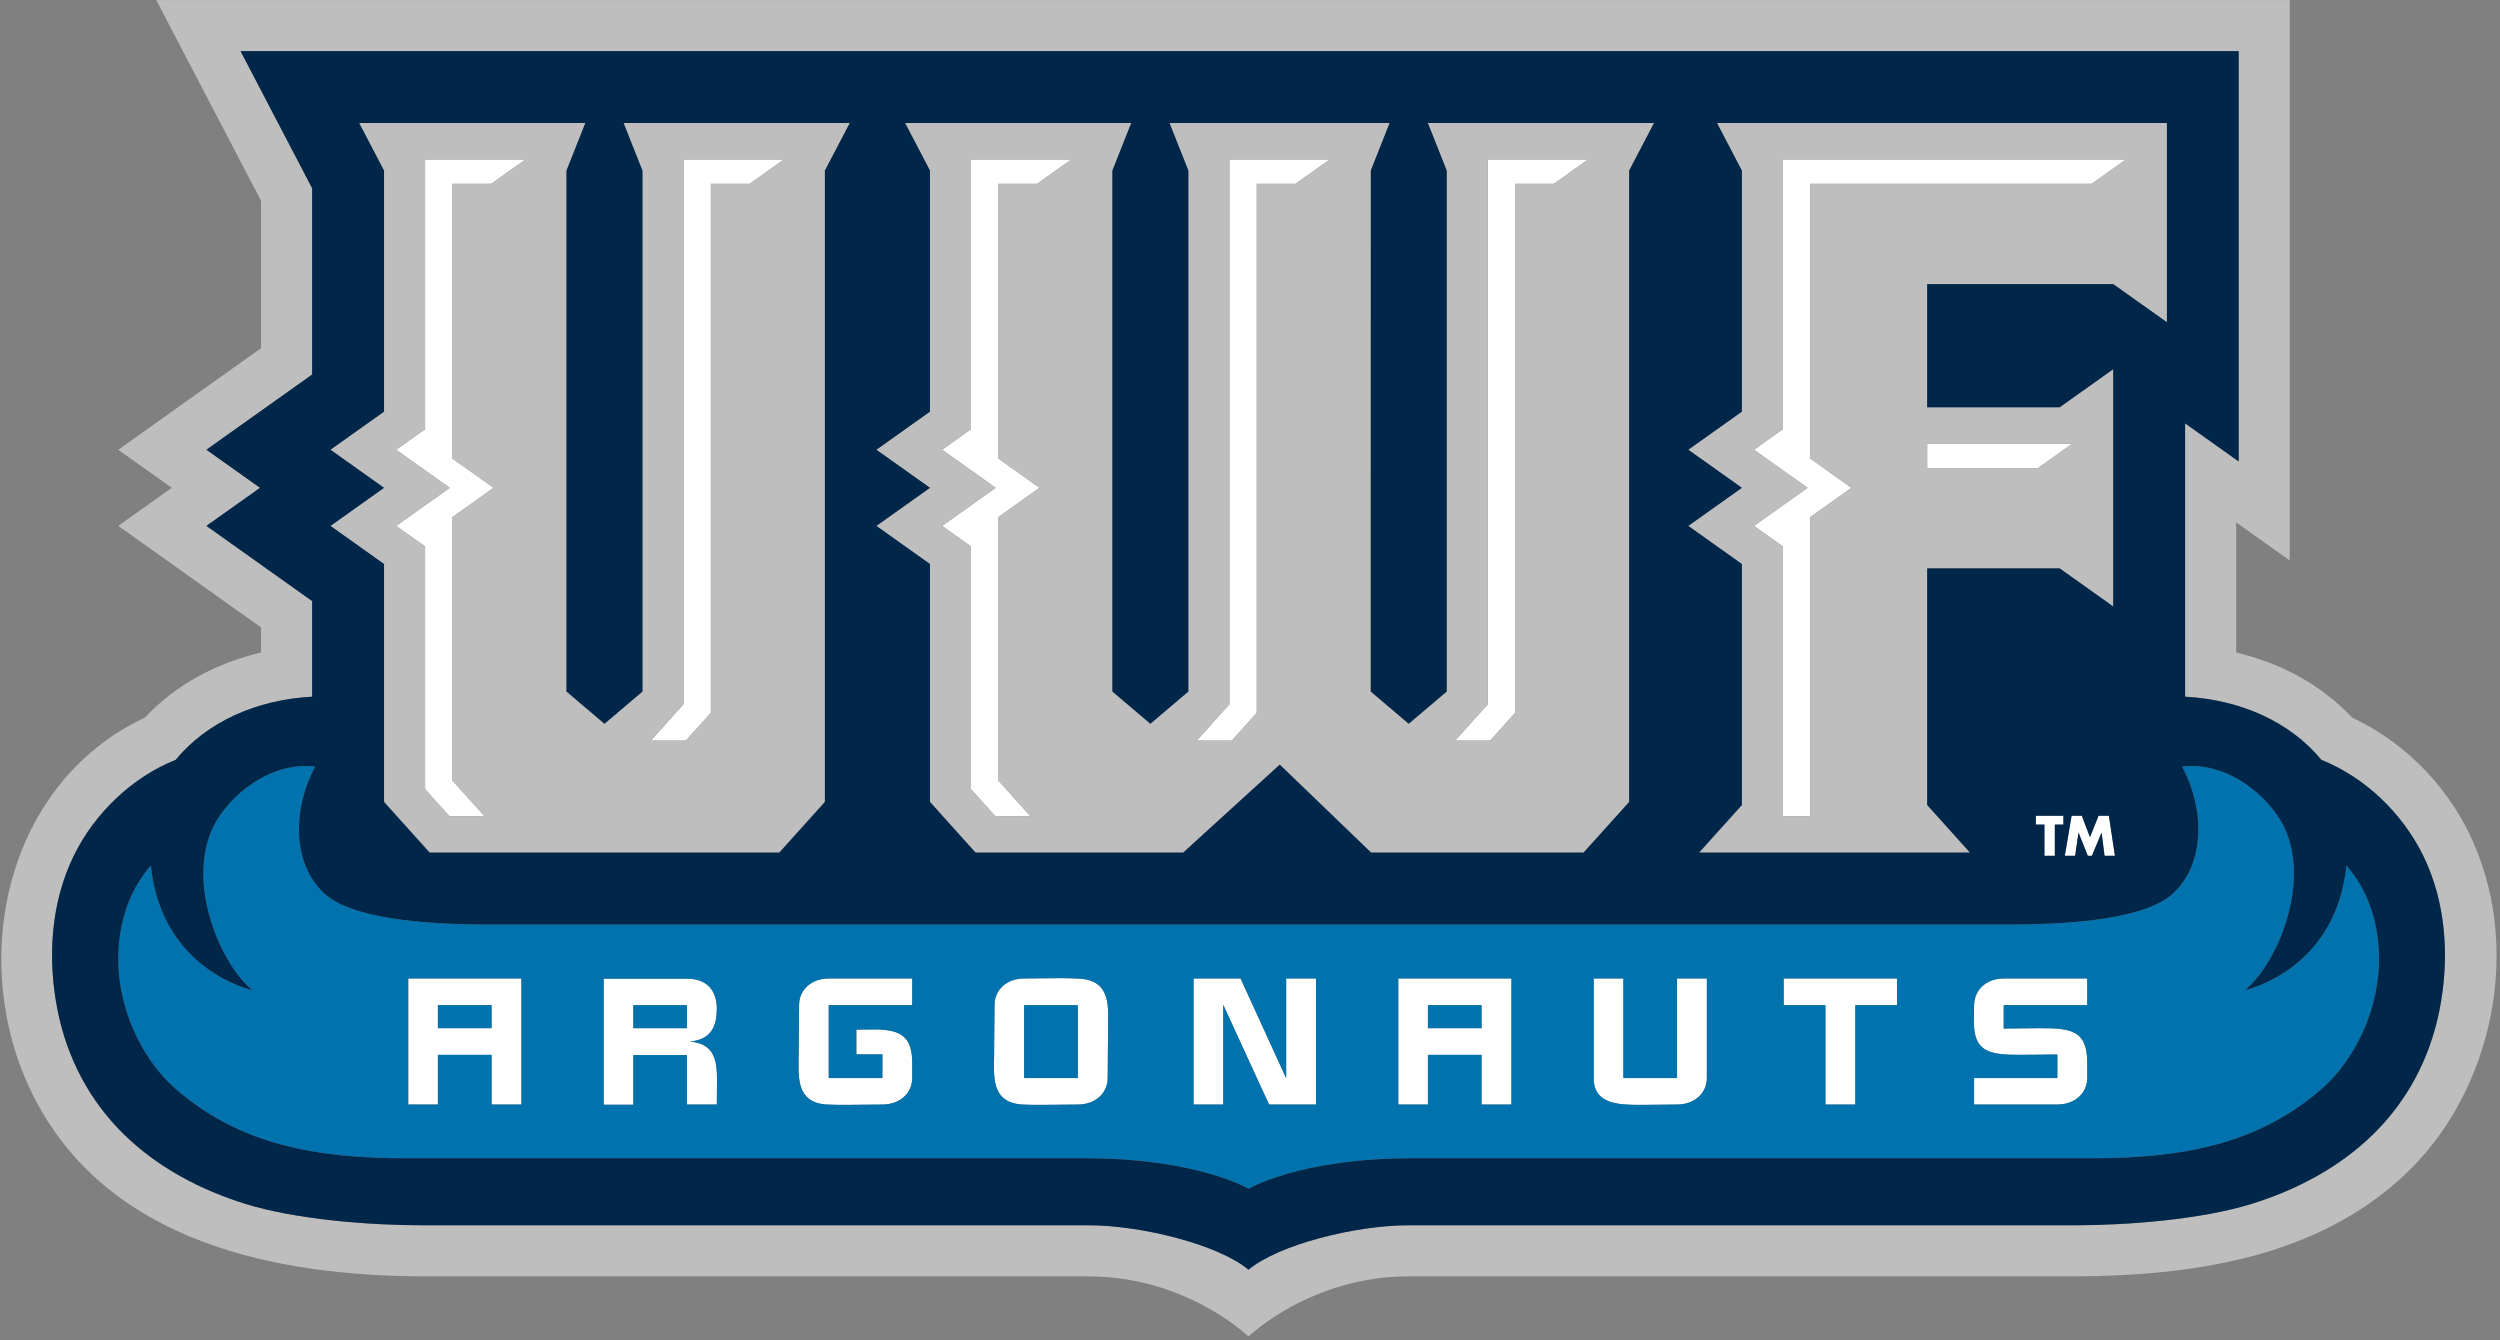 <svg xmlns="http://www.w3.org/2000/svg" width="416" height="223" viewBox="0 0 416 223">
  <rect x="0" y="0" width="416" height="223" fill="#808080" stroke="none"/>
  <g fill="none" fill-rule="evenodd">
    <polyline fill="#FFF" points="296.682 90.936 296.682 135.81 301.236 135.81 301.236 86.04 308.08 81.174 301.236 76.31 301.236 30.587 348.037 30.587 353.734 26.538 296.682 26.539 296.682 71.413 291.867 74.835 300.787 81.174 291.867 87.511 296.682 90.936"/>
    <polyline fill="#FFF" points="161.574 90.936 161.574 131.319 165.616 135.81 171.461 135.81 166.128 129.899 166.128 86.04 172.972 81.174 166.128 76.31 166.128 30.583 172.58 30.583 178.272 26.536 161.574 26.536 161.574 71.415 156.765 74.835 165.68 81.174 156.765 87.511 161.574 90.936"/>
    <polyline fill="#FFF" points="252.117 118.618 252.117 30.583 258.566 30.583 264.26 26.536 247.566 26.536 247.566 117.196 242.129 123.235 247.961 123.235 252.117 118.618"/>
    <polyline fill="#FFF" points="209.127 118.618 209.127 30.583 215.58 30.583 221.273 26.536 204.573 26.536 204.573 117.196 199.139 123.235 204.968 123.235 209.127 118.618"/>
    <polyline fill="#FFF" points="320.684 77.886 339.119 77.886 344.818 73.843 320.684 73.843 320.684 77.886"/>
    <polyline fill="#FFF" points="118.289 118.618 118.289 30.587 124.738 30.587 130.43 26.539 113.734 26.539 113.734 117.196 108.298 123.235 114.13 123.235 118.289 118.618"/>
    <polyline fill="#FFF" points="70.736 90.936 70.736 131.319 74.775 135.81 80.618 135.81 75.289 129.899 75.289 86.04 82.133 81.174 75.289 76.31 75.289 30.587 81.74 30.587 87.433 26.539 70.736 26.539 70.736 71.415 65.92 74.835 74.843 81.174 65.92 87.511 70.736 90.936"/>
    <polyline fill="#FFF" points="341.924 142.409 341.924 137.21 343.354 137.21 343.354 135.743 338.764 135.743 338.764 137.21 340.192 137.21 340.192 142.409 341.924 142.409"/>
    <polyline fill="#FFF" points="349.197 135.743 347.768 139.306 346.416 135.743 344.713 135.743 343.582 142.409 345.305 142.409 345.859 138.572 345.879 138.572 347.404 142.409 348.094 142.409 349.691 138.572 349.709 138.572 350.195 142.409 351.926 142.409 350.918 135.743 349.197 135.743"/>
    <path fill="#FFF" d="M67.933 183.796L72.865 183.796 72.865 175.526 81.794 175.526 81.794 183.796 86.762 183.796 86.762 162.817 67.933 162.817 67.933 183.796zM72.865 171.088L81.794 171.088 81.794 167.258 72.865 167.258 72.865 171.088zM114.813 173.311C118.436 172.973 119.278 170.67 119.278 167.824 119.278 164.982 117.768 162.849 114.308 162.849L100.451 162.849 100.451 183.825 105.385 183.825 105.385 175.558 114.308 175.558 114.308 183.796 119.278 183.796C119.278 182.437 119.31 181.063 119.31 179.716 119.31 176.724 119.043 173.674 114.813 173.311zM105.385 171.088L114.308 171.088 114.308 167.258 105.385 167.258 105.385 171.088zM132.967 167.258C132.967 169.95 132.9 172.674 132.9 175.405 132.9 178.818 132.263 183.465 137.565 183.796 138.638 183.855 139.748 183.855 140.822 183.855 142.802 183.855 144.819 183.796 146.829 183.796 149.718 183.796 151.795 181.932 151.795 179.387L151.795 176.963C151.795 172.735 150.221 171.297 145.488 171.297 144.482 171.297 143.472 171.329 142.498 171.329L142.498 175.436 146.829 175.436 146.829 179.387 137.901 179.387 137.901 167.258 151.795 167.258 151.795 162.817 137.901 162.817C135.05 162.817 132.967 164.681 132.967 167.258M179.686 162.849C178.611 162.788 177.535 162.761 176.461 162.761 174.448 162.761 172.433 162.817 170.421 162.817 167.534 162.817 165.488 164.681 165.488 167.258 165.488 169.95 165.42 172.674 165.42 175.405 165.42 178.848 164.75 183.439 170.085 183.796 171.16 183.855 172.265 183.855 173.339 183.855 175.32 183.855 177.333 183.796 179.348 183.796 182.233 183.796 184.318 181.932 184.318 179.387 184.318 176.662 184.383 173.943 184.383 171.237 184.383 167.766 185.021 163.209 179.686 162.849zM170.421 179.387L179.348 179.387 179.348 167.258 170.421 167.258 170.421 179.387z"/>
    <polyline fill="#FFF" points="214.018 179.417 206.428 162.817 198.609 162.817 198.609 183.796 203.547 183.796 203.547 167.198 211.168 183.796 218.98 183.796 218.98 162.817 214.018 162.817 214.018 179.417"/>
    <path fill="#FFF" d="M232.676 183.796L237.605 183.796 237.605 175.526 246.533 175.526 246.533 183.796 251.504 183.796 251.504 162.817 232.676 162.817 232.676 183.796zM237.605 171.088L246.533 171.088 246.533 167.258 237.605 167.258 237.605 171.088zM279.059 179.387L270.129 179.387 270.129 162.817 265.19 162.817 265.19 179.387C265.19 183.766 269.324 183.855 273.045 183.855 275.023 183.855 277.037 183.796 279.059 183.796 281.94 183.796 284.02 181.932 284.02 179.387L284.02 162.817 279.059 162.817 279.059 179.387"/>
    <polyline fill="#FFF" points="296.803 167.258 303.752 167.258 303.752 183.796 308.723 183.796 308.723 167.258 315.666 167.258 315.666 162.817 296.803 162.817 296.803 167.258"/>
    <path fill="#FFF" d="M328.486,167.258 L328.451,169.799 C328.385,175.138 331.037,175.526 336.299,175.526 C338.32,175.526 340.332,175.467 342.344,175.467 L342.344,179.387 L328.486,179.387 L328.486,183.796 L342.344,183.796 C345.227,183.796 347.315,181.932 347.315,179.387 L347.315,176.842 C347.315,171.476 344.725,171.088 339.494,171.088 C337.482,171.088 335.428,171.148 333.416,171.148 L333.416,167.258 L347.315,167.258 L347.315,162.817 L333.416,162.817 C330.566,162.817 328.523,164.681 328.486,167.258"/>
    <path fill="#BDBEBD" d="M410.771,138.481 C406.693,130.24 399.873,123.387 391.401,119.41 C386.246,113.918 379.49,110.321 372.099,108.586 L372.099,86.923 L381.012,93.263 L381.012,0.01 L26,0.01 L43.442,33.415 L43.442,57.935 L19.674,74.838 L28.59,81.171 L19.674,87.504 L43.442,104.406 L43.442,108.577 C36.037,110.309 29.267,113.909 24.104,119.408 C0.323,130.567 -5.715,161.248 6.061,183.336 C18.561,206.777 45.918,212.276 70.274,212.387 L181.133,212.387 C197.433,212.387 207.751,222.4 207.751,222.4 C207.751,222.4 218.068,212.387 234.369,212.387 L345.231,212.387 C364.608,212.299 385.229,209.378 399.978,195.641 C415.077,181.576 419.992,157.111 410.771,138.481 Z M405.926,168.083 C404.344,176.049 400.607,183.2 394.767,188.868 C389.164,194.303 382.131,197.995 374.717,200.31 C366.298,202.931 354.019,203.886 345.231,203.886 L234.371,203.886 C225.586,203.886 212.721,207.099 207.752,211.285 C202.784,207.099 189.918,203.886 181.133,203.886 L70.274,203.886 C61.485,203.886 49.206,202.931 40.787,200.31 C33.373,197.995 26.34,194.303 20.737,188.868 C14.896,183.2 11.16,176.049 9.578,168.083 C7.876,159.498 8.419,150.184 12.347,142.255 C15.814,135.262 22.007,129.318 29.227,126.443 C34.437,120.12 42.665,116.43 51.943,115.928 L51.943,100.021 L34.347,87.509 L43.27,81.172 L34.347,74.835 L51.943,62.321 L51.943,31.329 L40.028,8.511 L372.514,8.511 L372.514,76.786 L363.6,70.446 L363.6,115.931 C372.861,116.441 381.074,120.129 386.276,126.443 C393.496,129.318 399.69,135.262 403.157,142.255 C407.086,150.184 407.627,159.498 405.926,168.083 L405.926,168.083 Z"/>
    <path fill="#BDBEBD" d="M289.848 93.855L289.848 133.954 282.715 141.878 327.818 141.878 320.684 133.954 320.684 94.58 342.727 94.58 351.643 100.921 351.643 61.429 342.727 67.77 320.684 67.77 320.684 47.283 351.644 47.283 360.576 53.622 360.576 20.47 285.705 20.47 289.848 28.392 289.848 68.494 280.928 74.835 289.848 81.174 280.928 87.511 289.848 93.855zM344.818 73.843L339.119 77.886 320.684 77.886 320.684 73.843 344.818 73.843zM291.867 74.835L296.682 71.413 296.682 26.538 353.734 26.538 348.037 30.587 301.236 30.587 301.236 76.31 308.08 81.174 301.236 86.04 301.236 135.81 296.682 135.81 296.682 90.936 291.867 87.511 300.787 81.174 291.867 74.835 291.867 74.835zM154.745 93.855L154.745 133.444 162.333 141.878 196.878 141.878 212.953 127.237 228.153 141.878 263.502 141.878 271.096 133.444 271.096 28.386 275.236 20.464 237.59 20.464 240.732 28.386 240.732 115.067 234.412 120.429 228.096 115.067 228.105 28.386 231.238 20.464 194.602 20.464 197.741 28.386 197.741 115.067 191.424 120.429 185.106 115.067 185.106 28.386 188.245 20.464 150.601 20.464 154.745 28.386 154.745 68.494 145.825 74.835 154.745 81.174 145.825 87.511 154.745 93.855zM247.566 117.196L247.566 26.536 264.26 26.536 258.566 30.583 252.117 30.583 252.117 118.618 247.961 123.235 242.129 123.235 247.566 117.196zM204.573 117.196L204.573 26.536 221.273 26.536 215.58 30.583 209.127 30.583 209.127 118.618 204.968 123.235 199.139 123.235 204.573 117.196zM156.765 74.835L161.574 71.415 161.574 26.536 178.272 26.536 172.58 30.583 166.128 30.583 166.128 76.31 172.972 81.174 166.128 86.04 166.128 129.899 171.461 135.81 165.616 135.81 161.574 131.319 161.574 90.936 156.765 87.511 165.68 81.174 156.765 74.835 156.765 74.835zM63.903 93.855L63.903 133.444 71.492 141.878 129.675 141.878 137.263 133.444 137.263 28.392 141.407 20.47 103.761 20.47 106.903 28.392 106.903 115.067 100.587 120.429 94.265 115.067 94.265 28.392 97.406 20.47 59.759 20.47 63.903 28.392 63.903 68.494 54.986 74.835 63.903 81.174 54.986 87.511 63.903 93.855zM113.734 117.196L113.734 26.539 130.43 26.539 124.738 30.587 118.289 30.587 118.289 118.618 114.13 123.235 108.298 123.235 113.734 117.196zM65.92 74.835L70.736 71.415 70.736 26.539 87.433 26.539 81.74 30.587 75.289 30.587 75.289 76.31 82.133 81.174 75.289 86.04 75.289 129.899 80.618 135.81 74.775 135.81 70.736 131.319 70.736 90.936 65.92 87.511 74.843 81.174 65.92 74.835 65.92 74.835z"/>
    <polygon fill="#0072AD" points="72.865 171.088 81.794 171.088 81.794 167.258 72.865 167.258"/>
    <polygon fill="#0072AD" points="105.385 171.088 114.308 171.088 114.308 167.258 105.385 167.258"/>
    <path fill="#0072AD" d="M390.449,144.008 C388.654,161.543 373.596,164.742 373.596,164.742 C379.129,160.111 384.486,146.775 380.09,137.639 C377.664,132.59 370.66,126.598 363.102,127.57 C366.758,134.254 367.158,143.779 361.396,148.834 C357.002,152.682 345.854,153.832 334.58,153.832 L80.969,153.832 C69.696,153.832 58.545,152.682 54.155,148.834 C48.391,143.779 48.792,134.254 52.448,127.57 C44.889,126.598 37.887,132.59 35.458,137.639 C31.061,146.775 36.422,160.111 41.954,164.742 C41.954,164.742 26.893,161.543 25.098,144.008 C23.465,145.906 21.667,148.662 20.639,152.397 C17.427,164.08 22.788,175.646 29.335,181.295 C39.973,190.479 52.512,192.736 67.479,192.736 L180.589,192.736 C199.278,192.736 207.773,197.815 207.773,197.815 C207.773,197.815 216.273,192.736 234.959,192.736 L348.07,192.736 C363.039,192.736 375.578,190.479 386.213,181.295 C392.76,175.646 398.123,164.08 394.91,152.397 C393.885,148.662 392.086,145.906 390.449,144.008 Z M86.762,183.796 L81.794,183.796 L81.794,175.526 L72.865,175.526 L72.865,183.796 L67.933,183.796 L67.933,162.817 L86.762,162.817 L86.762,183.796 Z M119.278,183.796 L114.308,183.796 L114.308,175.558 L105.385,175.558 L105.385,183.825 L100.451,183.825 L100.451,162.849 L114.308,162.849 C117.768,162.849 119.278,164.982 119.278,167.824 C119.278,170.67 118.436,172.973 114.813,173.311 C119.043,173.674 119.31,176.724 119.31,179.716 C119.31,181.063 119.278,182.437 119.278,183.796 Z M151.795,167.258 L137.901,167.258 L137.901,179.387 L146.829,179.387 L146.829,175.436 L142.498,175.436 L142.498,171.329 C143.472,171.329 144.482,171.297 145.488,171.297 C150.221,171.297 151.795,172.735 151.795,176.963 L151.795,179.387 C151.795,181.932 149.718,183.796 146.829,183.796 C144.819,183.796 142.802,183.855 140.822,183.855 C139.748,183.855 138.638,183.855 137.565,183.796 C132.263,183.465 132.9,178.818 132.9,175.405 C132.9,172.674 132.967,169.95 132.967,167.258 C132.967,164.681 135.05,162.817 137.901,162.817 L151.795,162.817 L151.795,167.258 Z M184.383,171.237 C184.383,173.943 184.318,176.662 184.318,179.387 C184.318,181.932 182.233,183.796 179.348,183.796 C177.333,183.796 175.32,183.855 173.339,183.855 C172.265,183.855 171.16,183.855 170.085,183.796 C164.75,183.439 165.42,178.848 165.42,175.405 C165.42,172.674 165.488,169.95 165.488,167.258 C165.488,164.681 167.534,162.817 170.421,162.817 C172.433,162.817 174.448,162.761 176.461,162.761 C177.535,162.761 178.611,162.788 179.686,162.849 C185.021,163.209 184.383,167.766 184.383,171.237 Z M218.98,183.796 L211.168,183.796 L203.547,167.198 L203.547,183.796 L198.609,183.796 L198.609,162.817 L206.428,162.817 L214.018,179.417 L214.018,162.817 L218.98,162.817 L218.98,183.796 Z M251.504,183.796 L246.533,183.796 L246.533,175.526 L237.605,175.526 L237.605,183.796 L232.676,183.796 L232.676,162.817 L251.504,162.817 L251.504,183.796 Z M284.02,179.387 C284.02,181.932 281.94,183.796 279.059,183.796 C277.037,183.796 275.023,183.855 273.045,183.855 C269.324,183.855 265.19,183.766 265.19,179.387 L265.19,162.817 L270.129,162.817 L270.129,179.387 L279.059,179.387 L279.059,162.817 L284.02,162.817 L284.02,179.387 Z M315.666,167.258 L308.723,167.258 L308.723,183.796 L303.752,183.796 L303.752,167.258 L296.803,167.258 L296.803,162.817 L315.666,162.817 L315.666,167.258 Z M347.315,167.258 L333.416,167.258 L333.416,171.148 C335.428,171.148 337.482,171.088 339.494,171.088 C344.725,171.088 347.315,171.476 347.315,176.842 L347.315,179.387 C347.315,181.932 345.227,183.796 342.344,183.796 L328.486,183.796 L328.486,179.387 L342.344,179.387 L342.344,175.467 C340.332,175.467 338.32,175.526 336.299,175.526 C331.037,175.526 328.385,175.138 328.451,169.799 L328.486,167.258 C328.523,164.681 330.566,162.817 333.416,162.817 L347.315,162.817 L347.315,167.258 L347.315,167.258 Z"/>
    <polygon fill="#0072AD" points="237.605 171.088 246.533 171.088 246.533 167.258 237.605 167.258"/>
    <polygon fill="#0072AD" points="170.421 179.387 179.348 179.387 179.348 167.258 170.421 167.258"/>
    <path fill="#00264A" d="M386.276,126.443 C381.074,120.129 372.861,116.441 363.6,115.931 L363.6,70.446 L372.514,76.786 L372.514,8.511 L40.028,8.511 L51.943,31.329 L51.943,62.321 L34.347,74.835 L43.27,81.172 L34.347,87.509 L51.943,100.021 L51.943,115.928 C42.665,116.43 34.437,120.12 29.227,126.443 C22.007,129.318 15.814,135.262 12.347,142.255 C8.419,150.184 7.876,159.498 9.578,168.083 C11.16,176.049 14.896,183.2 20.737,188.868 C26.34,194.303 33.373,197.995 40.787,200.31 C49.206,202.931 61.485,203.886 70.274,203.886 L181.133,203.886 C189.918,203.886 202.784,207.099 207.752,211.285 C212.721,207.099 225.586,203.886 234.371,203.886 L345.231,203.886 C354.019,203.886 366.298,202.931 374.717,200.31 C382.131,197.995 389.164,194.303 394.767,188.868 C400.607,183.2 404.344,176.049 405.926,168.083 C407.627,159.498 407.086,150.184 403.157,142.255 C399.69,135.262 393.496,129.318 386.276,126.443 Z M280.928,74.835 L289.848,68.494 L289.848,28.392 L285.705,20.47 L360.576,20.47 L360.576,53.622 L351.644,47.283 L320.684,47.283 L320.684,67.77 L342.727,67.77 L351.643,61.429 L351.643,100.921 L342.727,94.58 L320.684,94.58 L320.684,133.954 L327.818,141.878 L282.715,141.878 L289.848,133.954 L289.848,93.855 L280.928,87.511 L289.848,81.174 L280.928,74.835 Z M351.926,142.409 L350.195,142.409 L349.709,138.572 L349.691,138.572 L348.094,142.409 L347.404,142.409 L345.879,138.572 L345.859,138.572 L345.305,142.409 L343.582,142.409 L344.713,135.743 L346.416,135.743 L347.768,139.306 L349.197,135.743 L350.918,135.743 L351.926,142.409 Z M338.764,137.21 L338.764,135.743 L343.354,135.743 L343.354,137.21 L341.924,137.21 L341.924,142.409 L340.192,142.409 L340.192,137.21 L338.764,137.21 Z M145.825,74.835 L154.745,68.494 L154.745,28.386 L150.601,20.464 L188.245,20.464 L185.106,28.386 L185.106,115.067 L191.424,120.429 L197.741,115.067 L197.741,28.386 L194.602,20.464 L231.238,20.464 L228.105,28.386 L228.096,115.067 L234.412,120.429 L240.732,115.067 L240.732,28.386 L237.59,20.464 L275.236,20.464 L271.096,28.386 L271.096,133.444 L263.502,141.878 L228.153,141.878 L212.953,127.237 L196.878,141.878 L162.333,141.878 L154.745,133.444 L154.745,93.855 L145.825,87.511 L154.745,81.174 L145.825,74.835 Z M54.986,74.835 L63.903,68.494 L63.903,28.392 L59.759,20.47 L97.406,20.47 L94.265,28.392 L94.265,115.067 L100.587,120.429 L106.903,115.067 L106.903,28.392 L103.761,20.47 L141.407,20.47 L137.263,28.392 L137.263,133.444 L129.675,141.878 L71.492,141.878 L63.903,133.444 L63.903,93.855 L54.986,87.511 L63.903,81.174 L54.986,74.835 Z M386.213,181.295 C375.578,190.479 363.039,192.736 348.07,192.736 L234.959,192.736 C216.273,192.736 207.773,197.815 207.773,197.815 C207.773,197.815 199.278,192.736 180.589,192.736 L67.479,192.736 C52.512,192.736 39.973,190.479 29.335,181.295 C22.788,175.646 17.427,164.08 20.639,152.397 C21.667,148.662 23.465,145.906 25.098,144.008 C26.893,161.543 41.954,164.742 41.954,164.742 C36.422,160.111 31.061,146.775 35.458,137.639 C37.887,132.59 44.889,126.598 52.448,127.57 C48.792,134.254 48.391,143.779 54.155,148.834 C58.545,152.682 69.696,153.832 80.969,153.832 L334.58,153.832 C345.854,153.832 357.002,152.682 361.396,148.834 C367.158,143.779 366.758,134.254 363.102,127.57 C370.66,126.598 377.664,132.59 380.09,137.639 C384.486,146.775 379.129,160.111 373.596,164.742 C373.596,164.742 388.654,161.543 390.449,144.008 C392.086,145.906 393.885,148.662 394.91,152.397 C398.123,164.08 392.76,175.646 386.213,181.295 L386.213,181.295 Z"/>
  </g>
</svg>
